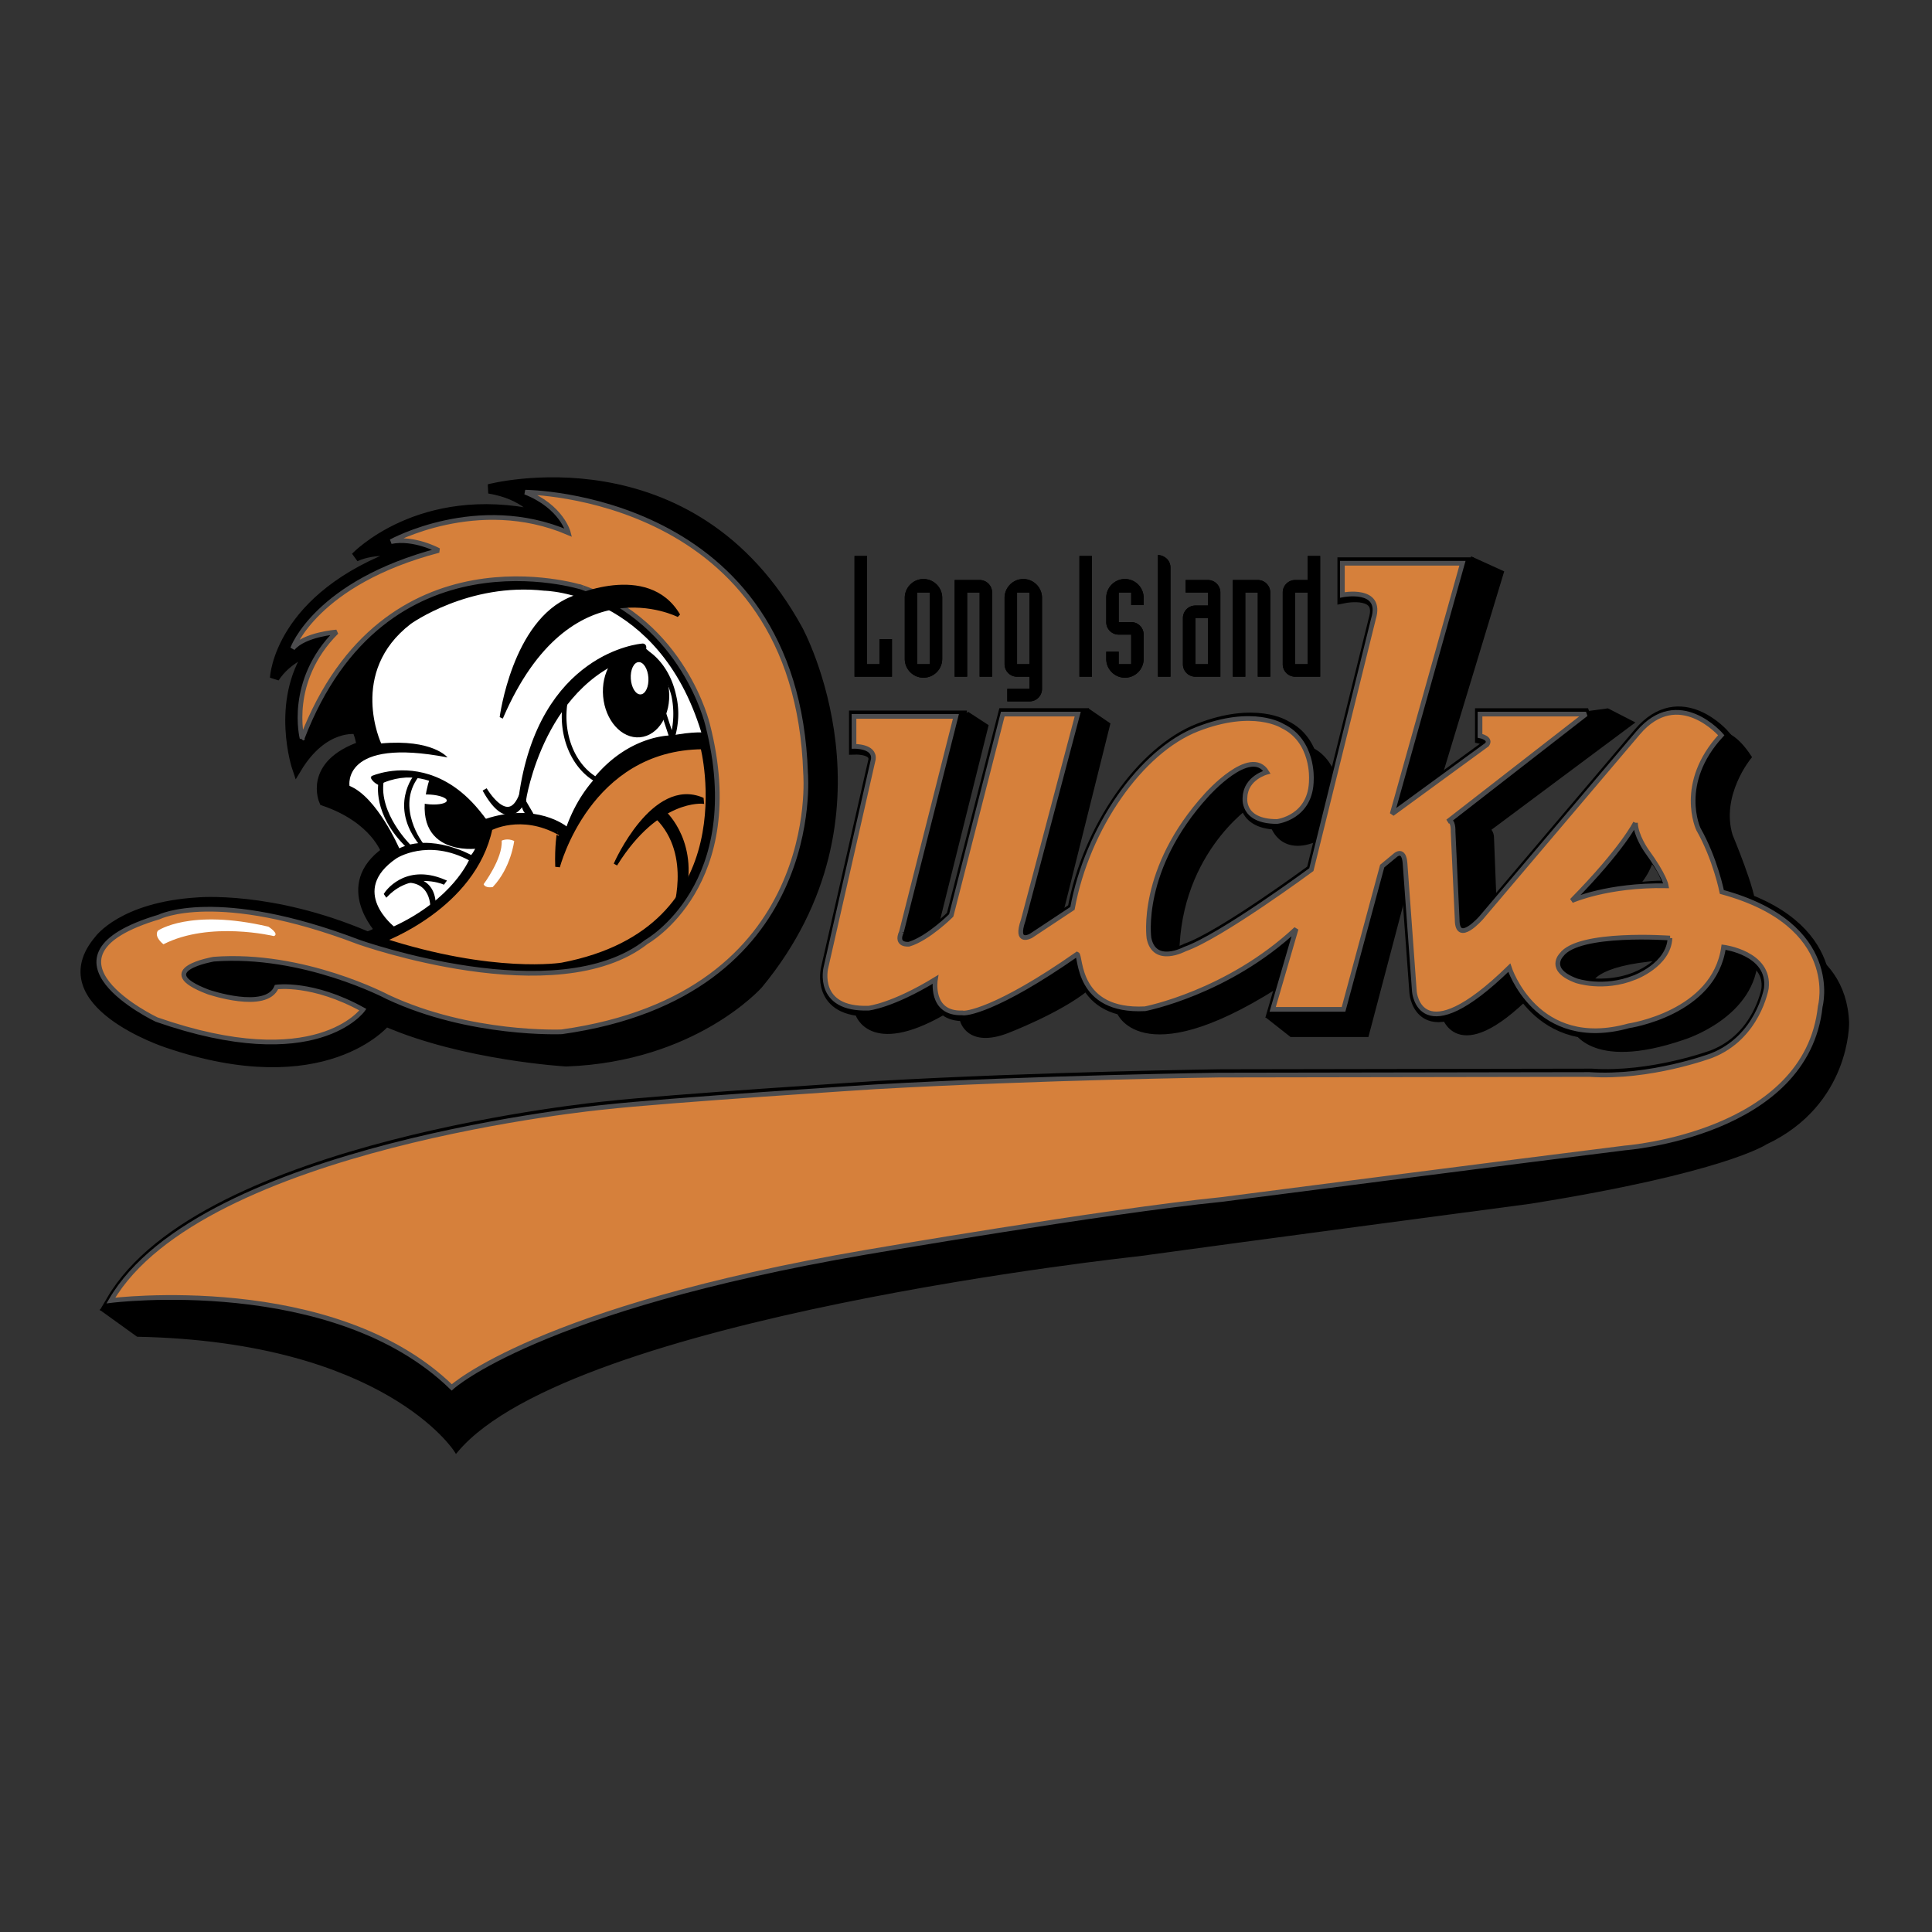 <svg xmlns="http://www.w3.org/2000/svg" width="2500" height="2500" viewBox="0 0 192.756 192.756"><rect x="0" y="0" width="192.756" height="192.756" fill="#333333" stroke="none"/><path fill-rule="evenodd" clip-rule="evenodd" fill="#fff" fill-opacity="0" d="M0 0h192.756v192.756H0V0z"/><path d="M96.457 71.208l1.913 1.247-5.2 20.848s-2.921 2.52-3.389.586l5.434-22.137 1.242-.544zM108.582 70.952l1.939 1.326-5.201 20.849s-2.92 2.52-3.389.586l5.434-22.137 1.217-.624zM175.693 93.202s8.26.945 8.559 8.834c0 0 .143 8.043-8.121 11.934 0 0-4.135 2.804-23.459 5.894 0 0-30.232 4.008-39.115 5.242 0 0-56.564 5.993-68.039 19.56 0 0-6.992-11.021-31.763-11.533l-3.335-2.401 1.47-.569s23.841-1.676 33.013 8.804c0 0 12.719-11.926 68.038-17.453l39.27-4.773s15.27-1.691 16.051-2.472c0 0 6.234-1.083 11.072-7.008 0-.002 5.228-8.655-3.641-14.059zM172.141 73.293s1.084.257 2.371 2.234c0 0-3.113 3.765-1.873 7.851 0 0 2.379 5.671 2.275 7.075 0 0-2.551-1.065-2.941-.997 0 0-.836-5.014-1.756-5.813 0 0-3.041-3.654 1.693-10.511l.231.161z" fill-rule="evenodd" clip-rule="evenodd" stroke="#000" stroke-width=".469" stroke-miterlimit="2.613"/><path d="M172.129 94.299c.465-.155 3.037 1.095 3.037 1.095-.078 5.935-7.244 8.12-7.244 8.12-9.348 3.201-10.906-1.016-10.906-1.016 14.334.859 15.113-8.199 15.113-8.199zM151.328 96.252c.312 1.717 1.324 2.889 1.324 2.889-7.4 7.417-8.645 2.029-8.645 2.029 2.024.233 7.321-4.918 7.321-4.918zM160.383 70.914l2.34 1.202-14.277 10.644s.387.237.379.862l.301 7.735s-.793 1.316-1.963 1.46c0 0-1.172.22-1.002-1.027l-.357-9.608s-.068-.782-.537-.63c-.471.15-.234-.003-.234-.003l13.518-10.387 1.832-.248zM146.998 55.864l2.793 1.272-6.465 21.322-4.31 3.243 6.908-25.477 1.074-.36zM127.336 101.094h6.154l3.895-14.214 1.402-.936c1.949-1.719 1.561 2.108 1.561 2.108l-4.002 15.176h-7.506l-2.18-1.717.676-.417zM129.045 74.392c3.816.078 4.363 4.295 4.363 4.295l-1.092 4.528c-4.283 2.499-5.297-.781-5.297-.781 6.231-2.264 2.026-8.042 2.026-8.042zM124.682 80.249s-7.633 5.075-7.242 16.007c0 0-2.807.703-3.115-1.796 0 0-1.092-10.15 8.41-16.632 0 0 2.807-2.654 4.131.156-.001-.001-2.649 1.171-2.184 2.265zM129.824 92.899l-1.246 4.685c-14.412 9.603-16.904 3.435-16.904 3.435 7.945.704 18.15-8.12 18.15-8.12zM107.828 95.731c-.547.306.596 2.896.596 2.896-2.75 2.238-7.91 4.215-7.91 4.215-3.912 1.522-4.51-1.061-4.51-1.061 1.394.719 11.824-6.05 11.824-6.05zM93.678 98.209c-.623 0 .312 2.889.312 2.889-7.167 4.062-8.413.077-8.413.077 1.87.548 8.101-2.966 8.101-2.966z" fill-rule="evenodd" clip-rule="evenodd" stroke="#000" stroke-width=".469" stroke-miterlimit="2.613"/><path d="M90.144 93.088c-.643 1.407.759 1.23.759 1.23 1.929-.586 4.207-2.869 4.207-2.869l5.142-20.089h7.479l-5.434 20.556c-.877 2.519.779 1.562.779 1.562l4.127-2.733c1.482-8.043 6.855-15.695 12.465-17.882 5.611-2.187 8.49-.312 8.49-.312 3.117 1.484 2.883 5.311 2.883 5.311 0 3.826-3.426 4.216-3.426 4.216-3.584 0-3.195-2.42-3.195-2.42.078-1.953 2.182-2.5 2.182-2.5-1.637-2.654-5.998 2.265-5.998 2.265-6.777 7.419-5.766 14.29-5.766 14.29.545 2.732 3.584 1.094 3.584 1.094 3.584-1.249 12.619-7.927 12.619-7.927l6.195-25.007c.992-3.221-3.098-2.401-3.098-2.401V56.31h11.977l-7.012 25.007 9.467-6.911c.467-.644-.703-.878-.703-.878v-2.166h10.574l-13.787 10.717c.584-.293.527.997.527.997l.408 8.784c0 2.578 2.396-.174 2.396-.174l15.654-18.449c4.033-4.744 8.297.235 8.297.235-4.439 4.802-2.277 9.371-2.277 9.371 1.693 2.987 2.338 6.266 2.338 6.266 12.033 3.278 9.814 11.421 9.814 11.421-1.344 12.767-19.455 14.112-19.455 14.112-9.465 1.172-40.312 5.154-40.312 5.154-11.686 1.171-35.523 5.271-35.523 5.271-32.718 5.622-41.247 13.471-41.247 13.471-11.802-11.479-34.002-8.67-34.002-8.67 8.997-15.46 49.192-19.286 49.192-19.286 6.233-.701 27.03-2.029 27.03-2.029 16.671-.938 34.315-1.171 34.315-1.171l36.982-.061c6.018.41 12.152-1.874 12.152-1.874 4.674-1.815 5.492-6.735 5.492-6.735.408-3.513-4.266-4.099-4.266-4.099-.936 6.617-9.465 7.848-9.465 7.848-9.23 2.576-11.918-5.799-11.918-5.799-8.939 8.727-9.465 2.403-9.465 2.403l-.934-12.827c-.117-1.523-.936-.821-.936-.821l-1.344 1.113-3.855 14.291h-7.07l2.336-8.025c-6.834 6.384-15.072 7.965-15.072 7.965-6.893.351-6.369-5.271-6.777-5.446-8.121 5.681-11.216 5.974-11.45 5.855-3.271.118-2.688-3.339-2.688-3.339-4.325 2.638-6.662 2.871-6.662 2.871-5.316.175-4.265-4.042-4.265-4.042l4.732-20.79c.176-1.347-1.927-1.288-1.927-1.288v-2.988h10.167l-5.432 21.494z" fill="none" stroke="#000" stroke-width="1.405" stroke-miterlimit="2.613"/><path fill-rule="evenodd" clip-rule="evenodd" d="M85.257 55.474h1.245v10.792h1.246v-2.495h1.244v3.744h-3.735V55.474zM90.269 59.639c0-1.027.84-1.871 1.867-1.871 1.026 0 1.869.844 1.869 1.871v6.105a1.878 1.878 0 0 1-1.869 1.872 1.875 1.875 0 0 1-1.867-1.872v-6.105zm1.244 6.627h1.247v-7.149h-1.247v7.149zM95.247 57.868h2.491c.689 0 1.244.556 1.244 1.249v8.398h-1.244v-8.398h-1.246v8.398h-1.245v-9.647zM100.496 68.729h2.219v-1.213h-1.244a1.244 1.244 0 0 1-1.244-1.249V59.64c0-1.027.842-1.871 1.867-1.871 1.027 0 1.867.844 1.867 1.871v9.09c0 .692-.555 1.249-1.246 1.249h-2.219v-1.25zm.975-2.463h1.244v-7.149h-1.244v7.149zM107.695 55.474h1.246v12.041h-1.246V55.474zM112.859 59.117h-1.244v2.95h1.244c.688 0 1.244.556 1.244 1.248v2.428c0 1.029-.842 1.872-1.867 1.872s-1.867-.843-1.867-1.872v-.726h1.246v1.249h1.244v-2.951h-1.244a1.244 1.244 0 0 1-1.246-1.248v-2.429c0-1.027.842-1.871 1.867-1.871s1.867.844 1.867 1.871v.725h-1.244v-1.246zM115.531 55.372c.338.018.641.152.875.372.234.219.371.539.371.877v10.895h-1.246V55.372zM121.756 67.515h-2.49a1.244 1.244 0 0 1-1.246-1.249v-4.604c0-.69.555-1.248 1.246-1.248h1.246v-1.297h-2.221v-1.249h2.221c.689 0 1.244.556 1.244 1.249v8.398zm-2.49-1.249h1.246v-4.604h-1.246v4.604zM123 57.868h2.49c.689 0 1.244.556 1.244 1.249v8.398h-1.244v-8.398h-1.246v8.398H123v-9.647zM131.713 67.515h-2.49a1.244 1.244 0 0 1-1.244-1.249v-7.149c0-.693.555-1.249 1.244-1.249h1.246v-2.395h1.244v12.042zm-2.49-1.249h1.244v-7.149h-1.244v7.149z"/><path fill-rule="evenodd" clip-rule="evenodd" d="M85.257 55.474h1.245v10.792h1.246v-2.495h1.244v3.744h-3.735V55.474zM90.269 59.639c0-1.027.84-1.871 1.867-1.871 1.026 0 1.869.844 1.869 1.871v6.105a1.878 1.878 0 0 1-1.869 1.872 1.875 1.875 0 0 1-1.867-1.872v-6.105zm1.244 6.627h1.247v-7.149h-1.247v7.149zM95.247 57.868h2.491c.689 0 1.244.556 1.244 1.249v8.398h-1.244v-8.398h-1.246v8.398h-1.245v-9.647zM100.496 68.729h2.219v-1.213h-1.244a1.244 1.244 0 0 1-1.244-1.249V59.64c0-1.027.842-1.871 1.867-1.871 1.027 0 1.867.844 1.867 1.871v9.09c0 .692-.555 1.249-1.246 1.249h-2.219v-1.25zm.975-2.463h1.244v-7.149h-1.244v7.149zM107.695 55.474h1.246v12.041h-1.246V55.474zM112.859 59.117h-1.244v2.95h1.244c.688 0 1.244.556 1.244 1.248v2.428c0 1.029-.842 1.872-1.867 1.872s-1.867-.843-1.867-1.872v-.726h1.246v1.249h1.244v-2.951h-1.244a1.244 1.244 0 0 1-1.246-1.248v-2.429c0-1.027.842-1.871 1.867-1.871s1.867.844 1.867 1.871v.725h-1.244v-1.246zM115.531 55.372c.338.018.641.152.875.372.234.219.371.539.371.877v10.895h-1.246V55.372zM121.756 67.515h-2.49a1.244 1.244 0 0 1-1.246-1.249v-4.604c0-.69.555-1.248 1.246-1.248h1.246v-1.297h-2.221v-1.249h2.221c.689 0 1.244.556 1.244 1.249v8.398zm-2.49-1.249h1.246v-4.604h-1.246v4.604zM123 57.868h2.49c.689 0 1.244.556 1.244 1.249v8.398h-1.244v-8.398h-1.246v8.398H123v-9.647zM131.713 67.515h-2.49a1.244 1.244 0 0 1-1.244-1.249v-7.149c0-.693.555-1.249 1.244-1.249h1.246v-2.395h1.244v12.042zm-2.49-1.249h1.244v-7.149h-1.244v7.149z"/><path d="M90.144 93.088c-.643 1.407.759 1.23.759 1.23 1.929-.586 4.207-2.869 4.207-2.869l5.142-20.089h7.479l-5.434 20.556c-.877 2.519.779 1.562.779 1.562l4.127-2.734c1.482-8.043 6.855-15.694 12.465-17.881 5.611-2.187 8.49-.312 8.49-.312 3.117 1.484 2.883 5.311 2.883 5.311 0 3.826-3.426 4.216-3.426 4.216-3.584 0-3.195-2.42-3.195-2.42.078-1.953 2.182-2.5 2.182-2.5-1.637-2.654-5.998 2.265-5.998 2.265-6.777 7.419-5.766 14.29-5.766 14.29.545 2.732 3.584 1.094 3.584 1.094 3.584-1.249 12.619-7.927 12.619-7.927l6.195-25.007c.992-3.221-3.098-2.401-3.098-2.401V56.31h11.977l-7.012 25.007 9.467-6.911c.467-.644-.703-.878-.703-.878v-2.166h10.574l-13.787 10.717c.584-.293.527.997.527.997l.408 8.783c0 2.578 2.396-.174 2.396-.174l15.654-18.449c4.033-4.744 8.297.235 8.297.235-4.439 4.802-2.277 9.371-2.277 9.371 1.693 2.987 2.338 6.267 2.338 6.267 12.033 3.278 9.814 11.421 9.814 11.421-1.344 12.767-19.455 14.112-19.455 14.112-9.465 1.172-40.312 5.154-40.312 5.154-11.686 1.171-35.523 5.271-35.523 5.271-32.718 5.622-41.247 13.471-41.247 13.471-11.802-11.479-34.002-8.67-34.002-8.67 8.997-15.46 49.192-19.286 49.192-19.286 6.233-.701 27.031-2.029 27.031-2.029 16.67-.938 34.315-1.171 34.315-1.171l36.982-.061c6.018.41 12.152-1.874 12.152-1.874 4.674-1.815 5.492-6.735 5.492-6.735.408-3.513-4.266-4.099-4.266-4.099-.936 6.617-9.465 7.848-9.465 7.848-9.23 2.576-11.918-5.799-11.918-5.799-8.939 8.727-9.465 2.403-9.465 2.403l-.934-12.827c-.117-1.522-.936-.82-.936-.82l-1.344 1.113-3.855 14.291h-7.07l2.336-8.025c-6.834 6.384-15.072 7.965-15.072 7.965-6.893.351-6.369-5.271-6.777-5.446-8.121 5.681-11.216 5.974-11.45 5.855-3.271.118-2.688-3.339-2.688-3.339-4.325 2.638-6.662 2.871-6.662 2.871-5.316.175-4.265-4.042-4.265-4.042l4.732-20.79c.176-1.347-1.927-1.288-1.927-1.288v-2.988h10.167l-5.433 21.493zm73.124-11.068s-1.246 2.577-6.35 7.769c0 0 3.584-1.6 9.428-1.483 0 0-.156-1.014-1.986-3.514-.001-.001-1.053-1.484-1.092-2.772zm3.447 11.498s-9.113-.664-10.828 1.679c0 0-1.48 1.483 1.48 2.578 0 0 2.688.936 5.803-.314 0-.001 3.428-1.248 3.545-3.943z" fill-rule="evenodd" clip-rule="evenodd" fill="#fff"/><path d="M90.144 93.088c-.643 1.407.759 1.23.759 1.23 1.929-.586 4.207-2.869 4.207-2.869l5.142-20.089h7.479l-5.434 20.556c-.877 2.519.779 1.562.779 1.562l4.127-2.733c1.482-8.043 6.855-15.695 12.465-17.882 5.611-2.187 8.49-.312 8.49-.312 3.117 1.484 2.883 5.311 2.883 5.311 0 3.826-3.426 4.216-3.426 4.216-3.584 0-3.195-2.42-3.195-2.42.078-1.953 2.182-2.5 2.182-2.5-1.637-2.654-5.998 2.265-5.998 2.265-6.777 7.419-5.766 14.29-5.766 14.29.545 2.732 3.584 1.094 3.584 1.094 3.584-1.249 12.619-7.927 12.619-7.927l6.195-25.007c.992-3.221-3.098-2.401-3.098-2.401V56.31h11.977l-7.012 25.007 9.467-6.911c.467-.644-.703-.878-.703-.878v-2.166h10.574l-13.787 10.717c.584-.293.527.997.527.997l.408 8.784c0 2.578 2.396-.174 2.396-.174l15.654-18.449c4.033-4.744 8.297.235 8.297.235-4.439 4.802-2.277 9.371-2.277 9.371 1.693 2.987 2.338 6.266 2.338 6.266 12.033 3.278 9.814 11.421 9.814 11.421-1.344 12.767-19.455 14.112-19.455 14.112-9.465 1.172-40.312 5.154-40.312 5.154-11.686 1.171-35.523 5.271-35.523 5.271-32.718 5.622-41.247 13.471-41.247 13.471-11.802-11.479-34.002-8.67-34.002-8.67 8.997-15.46 49.192-19.286 49.192-19.286 6.233-.701 27.03-2.029 27.03-2.029 16.671-.938 34.315-1.171 34.315-1.171l36.982-.061c6.018.41 12.152-1.874 12.152-1.874 4.674-1.815 5.492-6.735 5.492-6.735.408-3.513-4.266-4.099-4.266-4.099-.936 6.617-9.465 7.848-9.465 7.848-9.23 2.576-11.918-5.799-11.918-5.799-8.939 8.727-9.465 2.403-9.465 2.403l-.934-12.827c-.117-1.523-.936-.821-.936-.821l-1.344 1.113-3.855 14.291h-7.07l2.336-8.025c-6.834 6.384-15.072 7.965-15.072 7.965-6.893.351-6.369-5.271-6.777-5.446-8.121 5.681-11.216 5.974-11.45 5.855-3.271.118-2.688-3.339-2.688-3.339-4.325 2.638-6.662 2.871-6.662 2.871-5.316.175-4.265-4.042-4.265-4.042l4.732-20.79c.176-1.347-1.927-1.288-1.927-1.288v-2.988h10.167l-5.432 21.494m73.124-11.068s-1.246 2.577-6.35 7.769c0 0 3.584-1.6 9.428-1.483 0 0-.156-1.014-1.986-3.514-.001-.001-1.053-1.484-1.092-2.772m3.447 11.498s-9.113-.664-10.828 1.679c0 0-1.48 1.483 1.48 2.578 0 0 2.688.936 5.803-.314 0-.001 3.428-1.248 3.545-3.943z" fill="none" stroke="#000" stroke-width=".468" stroke-miterlimit="2.613"/><path d="M35.582 72.786s-3.272-.585-5.96 3.865c0 0-2.22-6.559 1.286-11.713 0 0-2.22.703-3.506 2.694 0 0 .35-8.082 12.736-12.533 0 0-2.687-.468-4.674.469 0 0 6.427-6.793 18.229-4.217 0 0-1.286-1.991-4.908-2.577 0 0 20.214-5.389 30.848 14.056 0 0 10.049 18.389-3.974 35.373 0 0-6.426 7.264-19.162 7.732 0 0-10.166-.585-17.996-3.982 0 0-6.076 7.496-21.85 2.108 0 0-12.152-3.983-6.778-10.309 0 0 2.338-3.279 9.816-3.747 0 0 7.362-.703 16.943 3.396 0 0 .351 0 1.285-.585 0 0-4.207-4.451.584-7.848 0 0-1.051-3.28-6.192-5.037 0 0-1.636-3.631 3.74-5.505 0 0-.117-.937-.467-1.64z" fill-rule="evenodd" clip-rule="evenodd" stroke="#000" stroke-width=".937" stroke-miterlimit="2.613"/><path d="M29.875 75.786l-.08.046s-2.142-8.042 2.818-12.008c0 0-2.956.67-4.653 2.69 0 0 2.421-9.372 14.699-11.57 0 0-3.613-.939-5.622-.143 0 0 8.084-6.316 18.595-2.428 0 0-3.188-3.267-5.5-3.59 0 0 27.219-4.833 32.406 24.296 0 0 4.389 29.511-24.967 32.444 0 0-8.725.018-19.142-3.98 0 0-8.877 9.193-25.967.038 0 0-10.45-6.81 4.575-10.909 0 0 7.405-2.093 19.588 3.111 0 0 2.036-.487 2.112-.808 0 0-4.867-4.685.37-7.841 0 0-1.479-3.934-6.399-5.595 0 0-1.116-3.341 3.943-4.919l-.624-2.446-.094.056c-3.777-.298-6.058 3.556-6.058 3.556z" fill-rule="evenodd" clip-rule="evenodd" stroke="#000" stroke-width=".234" stroke-miterlimit="2.613"/><path d="M47.008 85.305s-3.934-2.205-7.175-.669c0 0-2.216-5.117-4.963-6.228 0 0-.792-4.877 9.776-2.841 0 0-1.46-1.85-6.616-1.396 0 0-3.325-7.102 2.954-11.926 0 0 5.765-4.154 13.32-3.31 0 0 11.389.141 15.667 14.137 0 0-9.87-.378-13.447 9.38 0 0-2.984-2.444-8.1-.743 0 0-.601 2.621-1.416 3.596z" fill-rule="evenodd" clip-rule="evenodd" fill="#fff"/><path d="M37.079 77.537s2.571-1.182 5.749-.158c1.781.576 3.752 1.844 5.568 4.401 0 0-.107.357-.172.397 0 0-4.385-6.939-10.462-3.972-.001.001-.506-.233-.683-.668z" fill-rule="evenodd" clip-rule="evenodd" stroke="#000" stroke-width=".207" stroke-miterlimit="2.613"/><path d="M43.077 77.598s3.02 1.262 5.446 4.449c0 0-.637 2.208-.894 2.439 0 0-7.049.97-4.552-6.888z" fill-rule="evenodd" clip-rule="evenodd" stroke="#000" stroke-width=".353" stroke-miterlimit="2.613"/><path d="M41.265 79.646c.019-.269.776-.435 1.689-.369.915.064 1.64.336 1.621.604-.019.27-.776.436-1.689.371-.914-.065-1.64-.337-1.621-.606z" fill-rule="evenodd" clip-rule="evenodd" fill="#fff"/><path d="M38.184 77.89c-.541 3.312 2.718 6.495 2.718 6.495l-.269.094c-3.409-3.31-2.774-6.352-2.774-6.352l.325-.237zM41.677 77.443c-2.358 3.124.455 6.764.455 6.764l-.206.019c-3.038-3.83-.529-6.828-.529-6.828l.28.045z" fill-rule="evenodd" clip-rule="evenodd" stroke="#000" stroke-width=".207" stroke-miterlimit="2.613"/><path d="M67.026 73.605s-4.073-.115-7.583 4.146c-1.956-1.142-3.264-3.695-3.156-6.61.032-.88.191-1.718.452-2.488 0 0 3.438-4.331 7.508-3.712 1.956 1.143 3.264 3.695 3.157 6.61a8.729 8.729 0 0 1-.33 2.092c1.662-5.628-2.883-8.818-2.883-8.818l-.051.012 2.886 8.768zM52.193 79.89s-1.377 3.312-3.837-1.126c0 0 2.195 3.768 3.538.875l.374.315s-.116 1.051.738 1.324l-.813-1.388z" fill-rule="evenodd" clip-rule="evenodd" fill="#fff" stroke="#000" stroke-width=".467" stroke-miterlimit="2.613"/><path d="M63.083 65.004c1.718-.155 3.279 1.595 3.487 3.908.208 2.315-1.016 4.315-2.734 4.471-1.717.155-3.279-1.595-3.486-3.909-.207-2.313 1.016-4.315 2.733-4.47z" fill-rule="evenodd" clip-rule="evenodd" stroke="#000" stroke-width=".353" stroke-miterlimit="2.613"/><path d="M64.158 65.044c-10.067 2.434-11.896 14.84-11.896 14.84l-.305-.321c1.95-14.331 12.062-15.138 12.062-15.138.482-.122.139.619.139.619z" fill-rule="evenodd" clip-rule="evenodd" stroke="#000" stroke-width=".415" stroke-miterlimit="2.613"/><path d="M63.707 66.059c.484-.032.924.663.983 1.552.058.891-.286 1.637-.77 1.669-.484.033-.925-.664-.984-1.552-.058-.889.287-1.636.771-1.669z" fill-rule="evenodd" clip-rule="evenodd" fill="#fff"/><path d="M55.631 86.472s3.061-11.884 14.483-11.954c0 0 4.713 18.175-14.039 21.758 0 0-6.811 1.122-17.934-2.48 0 0 9.113-3.305 10.761-11.156 0 0 3.074-1.677 6.896.432.001-.001-.241 1.374-.167 3.4z" fill-rule="evenodd" clip-rule="evenodd" fill="#d6803b" stroke="#000" stroke-width=".469" stroke-miterlimit="2.613"/><path d="M39.28 92.548s-4.684-3.647.217-6.997c0 0 3.168-2.076 7.424.231-.001 0-1.625 3.997-7.641 6.766z" fill-rule="evenodd" clip-rule="evenodd" fill="#fff" stroke="#000" stroke-width=".207" stroke-miterlimit="2.613"/><path d="M38.535 89.189s1.855-2.876 5.737-1.245l-.05.069s-3.168-1.282-5.652 1.227l-.035-.051z" fill-rule="evenodd" clip-rule="evenodd" stroke="#000" stroke-width=".415" stroke-miterlimit="2.613"/><path d="M40.439 87.795s2.899-.499 2.834 2.7l-.131.082s.136-2.998-2.974-2.707l.271-.075z" fill-rule="evenodd" clip-rule="evenodd" stroke="#000" stroke-width=".415" stroke-miterlimit="2.613"/><path d="M61.367 86.122s3.768-8.561 8.732-6.448l.038.414s-4.459-.492-8.606 6.123l-.164-.089z" fill-rule="evenodd" clip-rule="evenodd" stroke="#000" stroke-width=".207" stroke-miterlimit="2.613"/><path d="M66.375 81.045s3.5 3.18 1.723 8.962l-.984 1.232s2.131-5.917-1.626-9.646l.887-.548z" fill-rule="evenodd" clip-rule="evenodd" stroke="#000" stroke-width=".207" stroke-miterlimit="2.613"/><path d="M50.052 83.874s.546-.292 1.249.028c0 0-.303 2.666-2.142 4.6 0 0-.731.149-.908-.285 0 0 1.922-2.566 1.801-4.343z" fill-rule="evenodd" clip-rule="evenodd" fill="#fff"/><path d="M52.242 49.046s16.943-1.054 25.239 14.408c0 0 6.543 13.588.701 25.419 0 0-4.673 12.297-21.733 14.288 0 0-9.464.702-18.345-3.63 0 0-13.905-6.562-19.28-2.46m17.526 3.865c-4.557 4.921-14.488 2.694-14.488 2.694-9.582-1.523-11.568-5.621-11.568-5.621" fill="none" stroke="#000" stroke-width=".469" stroke-miterlimit="2.613"/><path d="M30.142 73.67s-1.487-5.702 3.433-10.614c0 0-3.202.229-4.377 1.636 0 0 2.333-6.561 14.572-9.774 0 0-2.456-1.346-4.753-.883 0 0 8.621-4.77 17.69-.884 0 0-.643-2.6-4.304-4.046 0 0 27.077.112 27.97 28.05 0 0 1.943 22.117-24.335 25.79 0 0-9.109.387-17.344-3.47 0 0-8.393-4.467-17.372-3.779 0 0-6.347 1.081-.544 3.275 0 0 5.785 1.99 6.813-.495 0 0 3.591-.526 8.615 2.26 0 0-4.62 6.554-20.59.982 0 0-13.12-6.236.245-10.228 0 0 5.771-2.904 19.962 2.51 0 0 19.733 7.007 28.674-.029 0 0 10.203-5.693 6.098-21.683 0 0-2.342-10.105-12.527-13.686 0 .001-19.722-6.279-27.926 15.068z" fill-rule="evenodd" clip-rule="evenodd" fill="#d6803b" stroke="#4c4c4e" stroke-width=".469" stroke-miterlimit="2.613"/><path d="M16.308 94.21s-.972-.721-.56-1.355c0 0 3.181-2.234 11.03-.401 0 0 1.127.71.55.941 0-.001-6.396-1.544-11.02.815z" fill-rule="evenodd" clip-rule="evenodd" fill="#fff"/><path d="M50.028 71.567s1.239-9.552 6.993-11.865c0 0 7.583-3.585 10.678 1.697 0 0-10.879-5.567-17.671 10.168z" fill-rule="evenodd" clip-rule="evenodd" stroke="#000" stroke-width=".353" stroke-miterlimit="2.613"/><path d="M163.408 81.375s.467 2.226 1.402 3.279c0 0 1.871 2.577 1.988 3.865 0 0-5.961-.351-10.869 1.875.001 0 4.909-4.802 7.479-9.019zm1.28 4.099s-.195 1.328-1.635 2.929c0 0 2.494-.273 3.078-.155 0 0 .154-.82-1.443-2.774z" fill-rule="evenodd" clip-rule="evenodd"/><path d="M163.408 81.375s.467 2.226 1.402 3.279c0 0 1.871 2.577 1.988 3.865 0 0-5.961-.351-10.869 1.875.001.001 4.909-4.802 7.479-9.019m1.28 4.099s-.195 1.329-1.635 2.929c0 0 2.494-.273 3.078-.155 0 .001.154-.82-1.443-2.774z" fill="none" stroke="#000" stroke-width=".702" stroke-miterlimit="2.613"/><path d="M162.123 98.124c-4.791.821-6.311-.819-6.311-.819-1.869-1.757.818-3.046.818-3.046 4.791-1.521 10.283-.936 10.283-.936.001 3.514-4.79 4.801-4.79 4.801zm3.703-2.657c-7.119.52-7.252 2.472-7.252 2.472 5.03.445 7.252-2.472 7.252-2.472z" fill-rule="evenodd" clip-rule="evenodd"/><path d="M162.123 98.124c-4.791.821-6.311-.819-6.311-.819-1.869-1.757.818-3.046.818-3.046 4.791-1.521 10.283-.936 10.283-.936.001 3.514-4.79 4.801-4.79 4.801m3.703-2.657c-7.119.52-7.252 2.472-7.252 2.472 5.03.445 7.252-2.472 7.252-2.472z" fill="none" stroke="#000" stroke-width=".702" stroke-miterlimit="2.613"/><path d="M89.939 92.97c-.643 1.407.759 1.232.759 1.232 1.927-.585 4.206-2.871 4.206-2.871l5.143-20.087h7.477l-5.434 20.555c-.875 2.52.779 1.564.779 1.564L107 90.628c1.479-8.042 6.852-15.695 12.463-17.881 5.607-2.187 8.49-.313 8.49-.313 3.115 1.484 2.883 5.31 2.883 5.31 0 3.826-3.428 4.218-3.428 4.218-3.582 0-3.193-2.421-3.193-2.421.078-1.953 2.18-2.499 2.18-2.499-1.635-2.655-5.998 2.264-5.998 2.264-6.777 7.418-5.764 14.289-5.764 14.289.545 2.733 3.584 1.095 3.584 1.095 3.582-1.25 12.619-7.927 12.619-7.927l6.191-25.007c.994-3.221-3.096-2.402-3.096-2.402v-3.162h11.979L138.898 81.2l9.463-6.91c.469-.646-.699-.878-.699-.878v-2.167h10.574l-13.789 10.718c.586-.293.527.994.527.994l.408 8.786c0 2.576 2.396-.177 2.396-.177l15.656-18.447c4.033-4.744 8.297.232 8.297.232-4.441 4.804-2.279 9.372-2.279 9.372 1.695 2.987 2.338 6.267 2.338 6.267 12.035 3.28 9.816 11.42 9.816 11.42-1.344 12.768-19.457 14.115-19.457 14.115-9.465 1.171-40.312 5.151-40.312 5.151-11.684 1.174-35.521 5.272-35.521 5.272-32.718 5.622-41.248 13.47-41.248 13.47-11.802-11.478-34.003-8.667-34.003-8.667 8.998-15.461 49.194-19.286 49.194-19.286 6.231-.704 27.03-2.032 27.03-2.032 16.671-.938 34.316-1.171 34.316-1.171l36.982-.06c6.018.411 12.152-1.874 12.152-1.874 4.674-1.814 5.49-6.734 5.49-6.734.41-3.514-4.266-4.099-4.266-4.099-.932 6.616-9.463 7.849-9.463 7.849-9.23 2.575-11.918-5.799-11.918-5.799-8.939 8.726-9.467 2.4-9.467 2.4l-.934-12.826c-.119-1.523-.936-.82-.936-.82l-1.344 1.113-3.855 14.29h-7.07l2.338-8.025c-6.834 6.386-15.072 7.966-15.072 7.966-6.896.352-6.369-5.27-6.779-5.447-8.121 5.68-11.216 5.973-11.45 5.857-3.273.116-2.687-3.339-2.687-3.339-4.324 2.636-6.662 2.869-6.662 2.869-5.316.177-4.264-4.039-4.264-4.039l4.732-20.792c.176-1.348-1.928-1.289-1.928-1.289v-2.986H95.37L89.939 92.97zm73.229-10.88s-1.246 2.576-6.348 7.77c0 0 3.582-1.6 9.426-1.484 0 0-.156-1.016-1.986-3.514 0 0-1.053-1.484-1.092-2.772zm3.447 11.499s-9.113-.664-10.828 1.678c0 0-1.479 1.483 1.48 2.578 0 0 2.686.936 5.803-.312 0-.001 3.428-1.25 3.545-3.944z" fill-rule="evenodd" clip-rule="evenodd" fill="#d6803b"/><path d="M89.939 92.97c-.643 1.407.759 1.232.759 1.232 1.927-.585 4.206-2.871 4.206-2.871l5.143-20.087h7.477l-5.434 20.555c-.875 2.52.779 1.564.779 1.564L107 90.628c1.479-8.042 6.852-15.695 12.463-17.881 5.607-2.187 8.49-.313 8.49-.313 3.115 1.484 2.883 5.31 2.883 5.31 0 3.826-3.428 4.218-3.428 4.218-3.582 0-3.193-2.421-3.193-2.421.078-1.953 2.18-2.499 2.18-2.499-1.635-2.655-5.998 2.264-5.998 2.264-6.777 7.418-5.764 14.289-5.764 14.289.545 2.733 3.584 1.095 3.584 1.095 3.582-1.25 12.619-7.926 12.619-7.926l6.191-25.007c.994-3.221-3.096-2.402-3.096-2.402v-3.162h11.979l-7.012 25.008 9.463-6.91c.469-.646-.699-.878-.699-.878v-2.167h10.574l-13.789 10.718c.586-.293.527.994.527.994l.408 8.786c0 2.576 2.396-.177 2.396-.177l15.656-18.447c4.033-4.744 8.297.233 8.297.233-4.441 4.803-2.279 9.371-2.279 9.371 1.695 2.987 2.338 6.267 2.338 6.267 12.035 3.28 9.816 11.42 9.816 11.42-1.344 12.768-19.457 14.115-19.457 14.115-9.465 1.171-40.312 5.151-40.312 5.151-11.684 1.174-35.521 5.272-35.521 5.272-32.718 5.622-41.248 13.47-41.248 13.47-11.802-11.478-34.003-8.667-34.003-8.667 8.998-15.461 49.194-19.286 49.194-19.286 6.231-.704 27.03-2.032 27.03-2.032 16.671-.938 34.316-1.171 34.316-1.171l36.982-.06c6.018.411 12.152-1.874 12.152-1.874 4.674-1.814 5.49-6.734 5.49-6.734.41-3.514-4.266-4.099-4.266-4.099-.932 6.616-9.463 7.849-9.463 7.849-9.23 2.575-11.918-5.799-11.918-5.799-8.939 8.726-9.467 2.4-9.467 2.4l-.934-12.826c-.119-1.523-.936-.82-.936-.82l-1.344 1.113-3.855 14.29h-7.07l2.338-8.025c-6.834 6.386-15.072 7.966-15.072 7.966-6.896.352-6.369-5.27-6.779-5.447-8.121 5.68-11.216 5.973-11.45 5.857-3.273.116-2.687-3.339-2.687-3.339-4.324 2.636-6.662 2.869-6.662 2.869-5.316.177-4.264-4.039-4.264-4.039l4.732-20.792c.176-1.348-1.928-1.289-1.928-1.289v-2.986H95.37L89.939 92.97m73.229-10.88s-1.246 2.576-6.348 7.77c0 0 3.582-1.6 9.426-1.484 0 0-.156-1.016-1.986-3.514 0 0-1.053-1.484-1.092-2.772m3.447 11.499s-9.113-.664-10.828 1.678c0 0-1.479 1.483 1.48 2.578 0 0 2.686.936 5.803-.312 0-.001 3.428-1.25 3.545-3.944z" fill="none" stroke="#4c4c4e" stroke-width=".469" stroke-miterlimit="2.613"/></svg>
